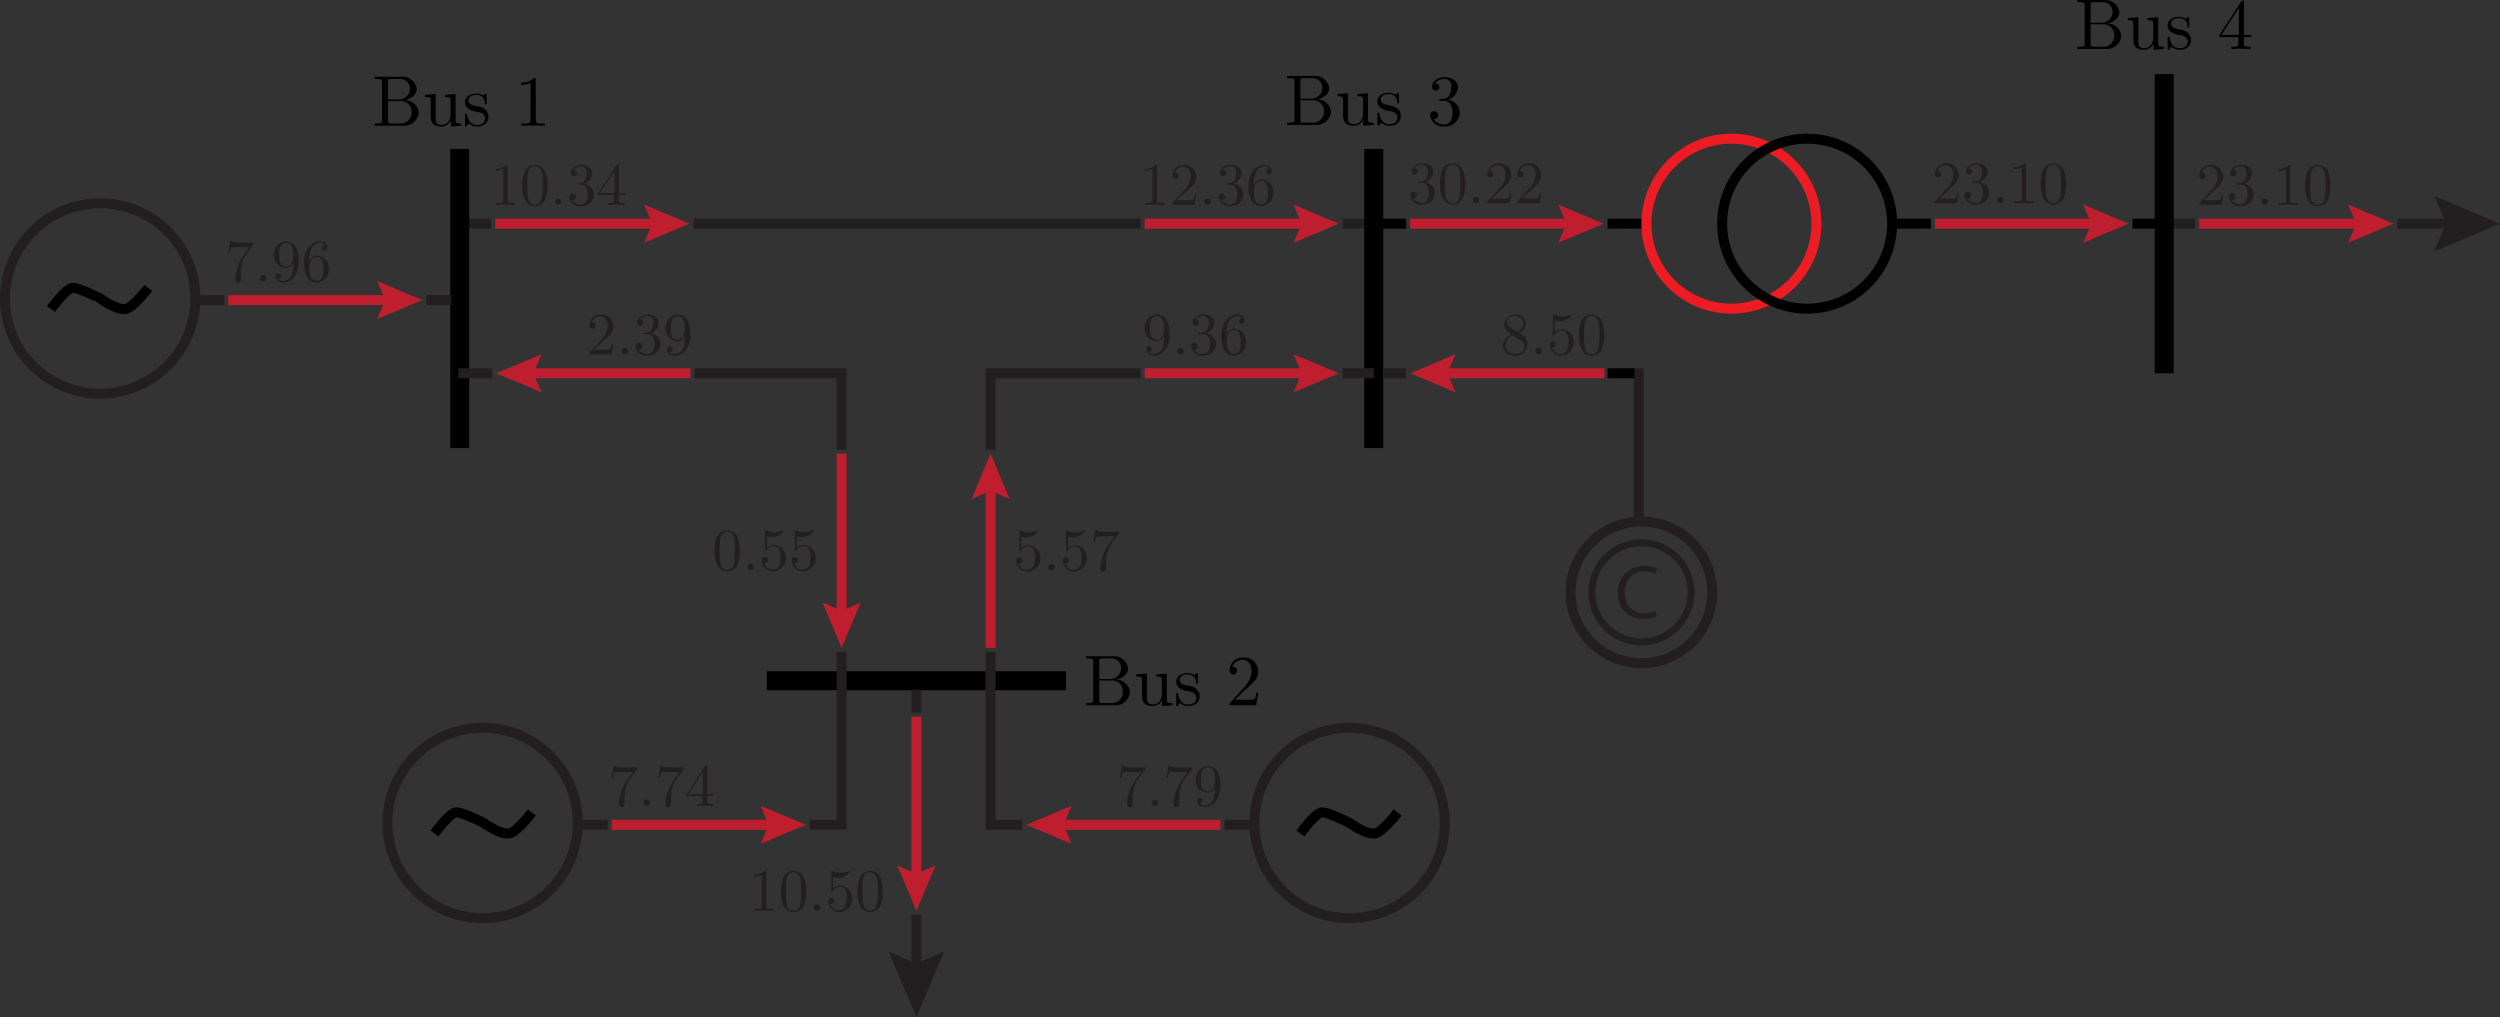 <svg id="Layer_1" data-name="Layer 1" xmlns="http://www.w3.org/2000/svg" viewBox="0 0 250.148 101.799">
  <rect x="0" y="0" width="250.148" height="101.799" fill="#333333" stroke="none"/>
  <defs>
    <style>
      .cls-1, .cls-10, .cls-3, .cls-4, .cls-5, .cls-9 {
        fill: none;
      }

      .cls-1, .cls-3 {
        stroke: #010101;
      }

      .cls-1, .cls-10, .cls-2, .cls-3, .cls-4, .cls-5, .cls-7, .cls-9 {
        stroke-miterlimit: 10;
      }

      .cls-2 {
        fill: #fff;
      }

      .cls-2, .cls-4, .cls-5 {
        stroke: #231f20;
      }

      .cls-3 {
        stroke-width: 1.9px;
      }

      .cls-5 {
        stroke-width: 0.7px;
      }

      .cls-6 {
        fill: #231f20;
      }

      .cls-7, .cls-8 {
        fill: #be1e2d;
      }

      .cls-7 {
        stroke: #be1e2d;
      }

      .cls-9 {
        stroke: #000;
      }

      .cls-10 {
        stroke: #ed1c24;
      }
    </style>
  </defs>
  <line class="cls-1" x1="160.849" y1="22.381" x2="164.559" y2="22.381"/>
  <line class="cls-2" x1="134.362" y1="22.381" x2="137.461" y2="22.381"/>
  <line class="cls-2" x1="69.386" y1="22.381" x2="114.139" y2="22.381"/>
  <path class="cls-2" d="M79.942,23.55" transform="translate(-1.814 -1.169)"/>
  <path class="cls-2" d="M68.385,23.55" transform="translate(-1.814 -1.169)"/>
  <line class="cls-2" x1="46.517" y1="22.381" x2="49.163" y2="22.381"/>
  <line class="cls-3" x1="46" y1="14.898" x2="46" y2="44.832"/>
  <line class="cls-4" x1="49.257" y1="37.349" x2="45.863" y2="37.348"/>
  <polyline class="cls-4" points="84.211 44.999 84.211 37.349 69.482 37.349"/>
  <line class="cls-3" x1="76.727" y1="68.115" x2="106.661" y2="68.115"/>
  <line class="cls-3" x1="137.457" y1="14.898" x2="137.457" y2="44.832"/>
  <line class="cls-1" x1="138.365" y1="22.381" x2="140.699" y2="22.381"/>
  <line class="cls-1" x1="213.371" y1="22.381" x2="217.565" y2="22.381"/>
  <g>
    <path d="M43.714,12.435a1.467,1.467,0,0,1-1.6,1.313H39.3v-.223h.171c.553,0,.567-.078.567-.337V9.407c0-.258-.014-.337-.567-.337H39.3V8.848h2.625a1.44,1.44,0,0,1,1.593,1.212c0,.531-.495.99-1.191,1.127A1.408,1.408,0,0,1,43.714,12.435Zm-2.037-1.313a1.082,1.082,0,0,0,1.148-1.062.953.953,0,0,0-.947-.99h-.89c-.337,0-.351.05-.351.287v1.765ZM43,12.428a1.075,1.075,0,0,0-1.011-1.148H40.637v1.959c0,.237.014.286.351.286h.9A1.084,1.084,0,0,0,43,12.428Z" transform="translate(-1.814 -1.169)"/>
    <path d="M46,13.826c-1.09,0-1.09-.652-1.09-1.212V11.538c0-.638,0-.66-.56-.66v-.222l1.055-.079v2.382c0,.372.028.71.631.71.524,0,.868-.488.868-1.112V11.28c0-.352-.057-.4-.559-.4v-.222l1.054-.079v2.547c0,.352.057.4.559.4v.223l-1.032.078v-.645A.979.979,0,0,1,46,13.826Z" transform="translate(-1.814 -1.169)"/>
    <path d="M48.649,12.026a.765.765,0,0,1-.309-.61c0-.4.273-.882,1.148-.882a1.106,1.106,0,0,1,.675.2,1.106,1.106,0,0,0,.122-.115c.093-.086.107-.086.143-.086.079,0,.079.05.079.172v.725c0,.136,0,.172-.093.172a.076.076,0,0,1-.086-.065.793.793,0,0,0-.84-.868c-.617,0-.8.294-.8.546,0,.415.48.509.882.588a1.459,1.459,0,0,1,.818.344.925.925,0,0,1,.3.681c0,.517-.33,1-1.155,1a1.073,1.073,0,0,1-.789-.308,1.67,1.67,0,0,0-.143.165c-.137.136-.144.143-.18.143-.079,0-.079-.05-.079-.171v-.947c0-.13,0-.18.094-.18.071,0,.078.029.1.122.136.61.4,1.019,1,1.019.56,0,.811-.287.811-.653,0-.516-.589-.631-.746-.66A1.867,1.867,0,0,1,48.649,12.026Z" transform="translate(-1.814 -1.169)"/>
    <path d="M55.427,13.181c0,.266.022.344.668.344h.229v.223c-.251-.021-.875-.021-1.162-.021s-.911,0-1.162.021v-.223h.23c.645,0,.667-.085.667-.344V9.465a2.158,2.158,0,0,1-.94.186V9.429a1.771,1.771,0,0,0,1.3-.459c.165,0,.165.014.165.186Z" transform="translate(-1.814 -1.169)"/>
  </g>
  <line class="cls-4" x1="134.362" y1="37.348" x2="137.461" y2="37.348"/>
  <polyline class="cls-4" points="99.113 44.999 99.113 37.349 114.139 37.348"/>
  <line class="cls-4" x1="163.972" y1="36.848" x2="163.972" y2="51.85"/>
  <path class="cls-4" d="M173.144,60.44a7.088,7.088,0,1,0-7.087,7.087A7.088,7.088,0,0,0,173.144,60.44Z" transform="translate(-1.814 -1.169)"/>
  <path class="cls-5" d="M171.017,60.44a4.96,4.96,0,1,0-4.96,4.96A4.959,4.959,0,0,0,171.017,60.44Z" transform="translate(-1.814 -1.169)"/>
  <path class="cls-6" d="M167.6,62.835a3.3,3.3,0,0,1-1.353.243,2.393,2.393,0,0,1-2.529-2.59,2.548,2.548,0,0,1,2.674-2.689,2.742,2.742,0,0,1,1.215.228l-.16.539a2.41,2.41,0,0,0-1.033-.213,1.9,1.9,0,0,0-2,2.112,1.86,1.86,0,0,0,1.967,2.058,2.649,2.649,0,0,0,1.079-.212Z" transform="translate(-1.814 -1.169)"/>
  <g>
    <path d="M114.882,70.421a1.466,1.466,0,0,1-1.6,1.312h-2.812V71.51h.171c.553,0,.567-.078.567-.336V67.393c0-.258-.014-.338-.567-.338h-.171v-.222H113.1a1.441,1.441,0,0,1,1.593,1.212c0,.531-.495.99-1.191,1.127A1.408,1.408,0,0,1,114.882,70.421Zm-2.037-1.314a1.082,1.082,0,0,0,1.148-1.062.954.954,0,0,0-.947-.99h-.89c-.337,0-.351.051-.351.287v1.765Zm1.32,1.306a1.075,1.075,0,0,0-1.011-1.148h-1.349v1.959c0,.237.014.286.351.286h.9A1.083,1.083,0,0,0,114.165,70.413Z" transform="translate(-1.814 -1.169)"/>
    <path d="M117.17,71.812c-1.09,0-1.09-.652-1.09-1.212V69.524c0-.639,0-.66-.56-.66v-.223l1.055-.079v2.382c0,.373.028.711.631.711.524,0,.868-.488.868-1.113V69.265c0-.351-.057-.4-.56-.4v-.223l1.055-.079v2.547c0,.352.058.4.56.4v.223l-1.033.079v-.645A.98.98,0,0,1,117.17,71.812Z" transform="translate(-1.814 -1.169)"/>
    <path d="M119.817,70.011a.762.762,0,0,1-.309-.609c0-.4.273-.883,1.148-.883a1.106,1.106,0,0,1,.675.2.945.945,0,0,0,.122-.115c.093-.086.107-.086.143-.086.079,0,.079.05.079.173v.724c0,.136,0,.172-.093.172-.015,0-.079,0-.086-.064a.792.792,0,0,0-.84-.868c-.617,0-.8.294-.8.545,0,.416.48.509.882.588a1.466,1.466,0,0,1,.818.344.93.93,0,0,1,.3.682c0,.516-.33,1-1.155,1a1.072,1.072,0,0,1-.789-.308,1.521,1.521,0,0,0-.143.165c-.137.136-.144.143-.18.143-.079,0-.079-.05-.079-.172v-.947c0-.129,0-.179.094-.179.071,0,.079.028.1.122.136.609.395,1.019,1,1.019.56,0,.811-.288.811-.654,0-.516-.588-.631-.746-.66A1.867,1.867,0,0,1,119.817,70.011Z" transform="translate(-1.814 -1.169)"/>
    <path d="M126.689,71.181a2.309,2.309,0,0,0,.681-.058,2.357,2.357,0,0,0,.158-.638h.179l-.2,1.248h-2.662c0-.172,0-.187.079-.265l1.377-1.535a2.569,2.569,0,0,0,.753-1.586c0-.588-.308-1.169-.961-1.169a1.034,1.034,0,0,0-.968.731.277.277,0,0,1,.093-.007.363.363,0,0,1,.38.373.377.377,0,1,1-.753-.021,1.326,1.326,0,0,1,1.342-1.3,1.409,1.409,0,0,1,1.52,1.392c0,.717-.43,1.105-1.549,2.095l-.76.739Z" transform="translate(-1.814 -1.169)"/>
  </g>
  <g>
    <path d="M135.007,12.356a1.467,1.467,0,0,1-1.6,1.313H130.6v-.223h.172c.553,0,.567-.079.567-.337V9.328c0-.257-.014-.337-.567-.337H130.6V8.769h2.626a1.44,1.44,0,0,1,1.592,1.212c0,.531-.495.99-1.191,1.126A1.409,1.409,0,0,1,135.007,12.356Zm-2.037-1.313a1.082,1.082,0,0,0,1.147-1.062.953.953,0,0,0-.947-.99h-.889c-.337,0-.352.05-.352.287v1.765Zm1.32,1.305a1.075,1.075,0,0,0-1.012-1.147h-1.349v1.958c0,.237.015.287.352.287h.9A1.084,1.084,0,0,0,134.29,12.348Z" transform="translate(-1.814 -1.169)"/>
    <path d="M137.295,13.748c-1.091,0-1.091-.653-1.091-1.212V11.459c0-.638,0-.66-.559-.66v-.222L136.7,10.5v2.381c0,.374.029.711.631.711.524,0,.869-.488.869-1.112V11.2c0-.352-.058-.4-.56-.4v-.222l1.055-.079v2.547c0,.351.057.4.559.4v.223l-1.033.079V13.1A.979.979,0,0,1,137.295,13.748Z" transform="translate(-1.814 -1.169)"/>
    <path d="M139.941,11.946a.764.764,0,0,1-.308-.609c0-.4.273-.883,1.148-.883a1.105,1.105,0,0,1,.674.2.877.877,0,0,0,.122-.114c.093-.087.108-.087.144-.087.078,0,.078.051.078.173v.724c0,.137,0,.173-.093.173a.077.077,0,0,1-.086-.065.791.791,0,0,0-.839-.868c-.617,0-.8.294-.8.545,0,.417.481.509.883.588a1.461,1.461,0,0,1,.817.345.92.92,0,0,1,.3.682c0,.516-.33,1-1.155,1a1.069,1.069,0,0,1-.789-.309,1.9,1.9,0,0,0-.144.165c-.136.137-.143.144-.179.144-.079,0-.079-.051-.079-.173v-.947c0-.129,0-.179.093-.179.072,0,.079.029.1.122.137.61.4,1.019,1,1.019.56,0,.811-.287.811-.653,0-.517-.589-.631-.747-.66A1.874,1.874,0,0,1,139.941,11.946Z" transform="translate(-1.814 -1.169)"/>
    <path d="M147.89,12.442a1.463,1.463,0,0,1-1.529,1.384,1.308,1.308,0,0,1-1.449-1.126.4.4,0,1,1,.8-.014.393.393,0,0,1-.474.394,1.3,1.3,0,0,0,1.1.545c.316,0,.811-.208.811-1.183,0-.7-.266-1.191-.854-1.191h-.316c-.122,0-.172,0-.172-.079s.05-.079.108-.086.222-.014.279-.021a.7.7,0,0,0,.639-.374,1.784,1.784,0,0,0,.2-.818c0-.645-.4-.8-.689-.8a1.16,1.16,0,0,0-.954.444c.107,0,.445,0,.445.358a.366.366,0,1,1-.732-.007c0-.545.545-.975,1.27-.975.688,0,1.32.4,1.32.99a1.381,1.381,0,0,1-1,1.262A1.385,1.385,0,0,1,147.89,12.442Z" transform="translate(-1.814 -1.169)"/>
  </g>
  <g>
    <path class="cls-6" d="M52.606,21.189c0,.222.018.288.557.288h.193v.186c-.21-.018-.732-.018-.972-.018s-.762,0-.972.018v-.186h.193c.54,0,.557-.072.557-.288V18.083a1.793,1.793,0,0,1-.785.156v-.186a1.482,1.482,0,0,0,1.091-.384c.138,0,.138.012.138.156Z" transform="translate(-1.814 -1.169)"/>
    <path class="cls-6" d="M56.379,21.1a1.12,1.12,0,0,1-2.032.09,3.037,3.037,0,0,1-.271-1.445,3.2,3.2,0,0,1,.223-1.361,1.1,1.1,0,0,1,1.043-.714,1.11,1.11,0,0,1,1.019.672,3.21,3.21,0,0,1,.241,1.4A3.192,3.192,0,0,1,56.379,21.1Zm-.342-.186a7.3,7.3,0,0,0,.067-1.241,7.365,7.365,0,0,0-.06-1.169c-.114-.594-.51-.7-.708-.7-.149,0-.6.054-.714.768a8.025,8.025,0,0,0-.048,1.1,8.045,8.045,0,0,0,.067,1.265c.107.576.462.726.7.726C55.606,21.663,55.947,21.483,56.037,20.913Z" transform="translate(-1.814 -1.169)"/>
    <path class="cls-6" d="M57.677,21.663a.318.318,0,1,1,.317-.318A.32.32,0,0,1,57.677,21.663Z" transform="translate(-1.814 -1.169)"/>
    <path class="cls-6" d="M61.245,20.638A1.223,1.223,0,0,1,59.968,21.8a1.094,1.094,0,0,1-1.211-.942.336.336,0,1,1,.672-.012.329.329,0,0,1-.4.33,1.092,1.092,0,0,0,.918.456c.264,0,.678-.174.678-.989,0-.588-.222-1-.714-1H59.65c-.1,0-.144,0-.144-.066s.042-.066.091-.072.185-.012.233-.018a.58.58,0,0,0,.534-.312,1.5,1.5,0,0,0,.168-.683c0-.54-.33-.672-.576-.672a.974.974,0,0,0-.8.372c.09,0,.372,0,.372.3a.306.306,0,1,1-.611-.006c0-.456.455-.816,1.062-.816.575,0,1.1.336,1.1.828a1.154,1.154,0,0,1-.839,1.055A1.157,1.157,0,0,1,61.245,20.638Z" transform="translate(-1.814 -1.169)"/>
    <path class="cls-6" d="M61.673,20.674v-.186l1.841-2.813c.048-.072.066-.072.12-.072.1,0,.1.036.1.156v2.729h.6v.186h-.6V21.2c0,.216.011.282.456.282h.126v.186c-.246-.018-.564-.018-.816-.018s-.564,0-.809.018v-.186h.126c.443,0,.455-.066.455-.282v-.521ZM63.3,18.251l-1.463,2.237H63.3Z" transform="translate(-1.814 -1.169)"/>
  </g>
  <g>
    <line class="cls-7" x1="49.563" y1="22.382" x2="65.793" y2="22.382"/>
    <polygon class="cls-8" points="64.457 24.292 65.27 22.382 64.457 20.471 68.986 22.381 64.457 24.292"/>
  </g>
  <g>
    <line class="cls-7" x1="114.538" y1="22.382" x2="130.768" y2="22.382"/>
    <polygon class="cls-8" points="129.432 24.292 130.245 22.382 129.432 20.471 133.961 22.382 129.432 24.292"/>
  </g>
  <g>
    <path class="cls-6" d="M117.581,21.189c0,.221.018.287.557.287h.193v.186c-.21-.018-.732-.018-.972-.018s-.762,0-.972.018v-.186h.193c.54,0,.557-.071.557-.287V18.082a1.793,1.793,0,0,1-.785.156v-.185a1.48,1.48,0,0,0,1.091-.384c.138,0,.138.011.138.156Z" transform="translate(-1.814 -1.169)"/>
    <path class="cls-6" d="M120.659,21.2a1.955,1.955,0,0,0,.57-.048,1.975,1.975,0,0,0,.132-.534h.15l-.168,1.043h-2.225c0-.144,0-.155.066-.221l1.152-1.284a2.151,2.151,0,0,0,.629-1.325c0-.492-.258-.978-.8-.978a.864.864,0,0,0-.81.612.225.225,0,0,1,.077-.006.3.3,0,0,1,.319.312.315.315,0,1,1-.63-.018,1.108,1.108,0,0,1,1.121-1.085,1.178,1.178,0,0,1,1.272,1.163c0,.6-.36.924-1.3,1.751l-.636.618Z" transform="translate(-1.814 -1.169)"/>
    <path class="cls-6" d="M122.652,21.662a.318.318,0,1,1,.318-.317A.319.319,0,0,1,122.652,21.662Z" transform="translate(-1.814 -1.169)"/>
    <path class="cls-6" d="M126.221,20.637a1.223,1.223,0,0,1-1.278,1.157,1.093,1.093,0,0,1-1.211-.941.336.336,0,1,1,.672-.012.329.329,0,0,1-.4.33,1.091,1.091,0,0,0,.918.455c.263,0,.677-.174.677-.989,0-.588-.221-1-.714-1h-.263c-.1,0-.145,0-.145-.065s.042-.066.091-.072.186-.012.233-.018a.583.583,0,0,0,.535-.312,1.512,1.512,0,0,0,.168-.684c0-.539-.33-.671-.577-.671a.971.971,0,0,0-.8.371c.089,0,.372,0,.372.3a.306.306,0,1,1-.612-.006c0-.455.455-.815,1.062-.815.575,0,1.1.335,1.1.827a1.156,1.156,0,0,1-.838,1.056A1.156,1.156,0,0,1,126.221,20.637Z" transform="translate(-1.814 -1.169)"/>
    <path class="cls-6" d="M128.021,19.1a1.258,1.258,0,0,1,1.2,1.337,1.283,1.283,0,0,1-1.236,1.355c-.557,0-1.253-.426-1.253-2.027,0-1.325.81-2.1,1.577-2.1.5,0,.762.287.762.647a.276.276,0,1,1-.552.012c0-.27.24-.27.33-.27a.617.617,0,0,0-.528-.239c-.306,0-1.049.216-1.049,1.733V19.7A.828.828,0,0,1,128.021,19.1Zm.558,2.135a2,2,0,0,0,.1-.8,1.977,1.977,0,0,0-.108-.821.579.579,0,0,0-.558-.372c-.54,0-.731.6-.731,1.067a2.955,2.955,0,0,0,.107.87.693.693,0,0,0,.594.449A.625.625,0,0,0,128.579,21.237Z" transform="translate(-1.814 -1.169)"/>
  </g>
  <g>
    <path class="cls-6" d="M62.335,36.168a1.955,1.955,0,0,0,.57-.048,1.975,1.975,0,0,0,.132-.534h.149l-.168,1.044H60.794c0-.144,0-.156.066-.222l1.152-1.284a2.148,2.148,0,0,0,.629-1.325c0-.492-.258-.977-.8-.977a.865.865,0,0,0-.81.611.268.268,0,0,1,.077-.005.3.3,0,0,1,.319.311.315.315,0,1,1-.63-.017,1.108,1.108,0,0,1,1.121-1.086A1.178,1.178,0,0,1,63.186,33.8c0,.6-.359.924-1.294,1.751l-.636.618Z" transform="translate(-1.814 -1.169)"/>
    <path class="cls-6" d="M64.328,36.63a.318.318,0,1,1,.317-.318A.319.319,0,0,1,64.328,36.63Z" transform="translate(-1.814 -1.169)"/>
    <path class="cls-6" d="M67.9,35.6a1.223,1.223,0,0,1-1.277,1.158,1.094,1.094,0,0,1-1.211-.942.336.336,0,1,1,.672-.012.329.329,0,0,1-.4.33,1.09,1.09,0,0,0,.917.456c.264,0,.678-.174.678-.99,0-.588-.221-.995-.714-.995H66.3c-.1,0-.145,0-.145-.066s.042-.066.091-.072.186-.012.233-.018a.583.583,0,0,0,.535-.312,1.509,1.509,0,0,0,.168-.684c0-.539-.331-.671-.577-.671a.975.975,0,0,0-.8.372c.09,0,.373,0,.373.3a.306.306,0,1,1-.612-.006c0-.455.455-.815,1.062-.815.575,0,1.1.336,1.1.828a1.154,1.154,0,0,1-.839,1.055A1.157,1.157,0,0,1,67.9,35.6Z" transform="translate(-1.814 -1.169)"/>
    <path class="cls-6" d="M69.607,35.323a1.261,1.261,0,0,1-1.2-1.338,1.284,1.284,0,0,1,.384-.971,1.161,1.161,0,0,1,.882-.378c.533,0,1.222.408,1.222,2.021,0,1.289-.731,2.105-1.5,2.105-.51,0-.834-.246-.834-.648a.276.276,0,1,1,.551-.012c0,.1-.048.276-.311.276a.78.78,0,0,0,.588.216c.347,0,.971-.276.971-1.679v-.192A.819.819,0,0,1,69.607,35.323Zm.738-1.218a2.973,2.973,0,0,0-.1-.845.621.621,0,0,0-1.175-.1,1.691,1.691,0,0,0-.126.828,1.948,1.948,0,0,0,.108.815.576.576,0,0,0,.557.378C70.142,35.184,70.345,34.6,70.345,34.1Z" transform="translate(-1.814 -1.169)"/>
  </g>
  <g>
    <line class="cls-7" x1="69.082" y1="37.349" x2="52.85" y2="37.349"/>
    <polygon class="cls-8" points="54.186 39.258 53.373 37.349 54.186 35.438 49.657 37.349 54.186 39.258"/>
  </g>
  <g>
    <line class="cls-7" x1="84.211" y1="45.399" x2="84.21" y2="61.628"/>
    <polygon class="cls-8" points="82.301 60.292 84.21 61.106 86.122 60.292 84.21 64.822 82.301 60.292"/>
  </g>
  <g>
    <path class="cls-6" d="M75.622,57.646a1.121,1.121,0,0,1-2.032.09,3.039,3.039,0,0,1-.271-1.445,3.209,3.209,0,0,1,.223-1.362,1.1,1.1,0,0,1,1.043-.713,1.111,1.111,0,0,1,1.019.671,4.219,4.219,0,0,1,.018,2.759Zm-.342-.186a11.483,11.483,0,0,0,.007-2.411c-.114-.593-.51-.7-.708-.7-.149,0-.6.053-.714.767a12.311,12.311,0,0,0,.019,2.369c.107.576.462.726.695.726C74.849,58.21,75.19,58.03,75.28,57.46Z" transform="translate(-1.814 -1.169)"/>
    <path class="cls-6" d="M76.92,58.21a.318.318,0,1,1,.317-.318A.319.319,0,0,1,76.92,58.21Z" transform="translate(-1.814 -1.169)"/>
    <path class="cls-6" d="M79.133,58.341a1.1,1.1,0,0,1-1.085-1.1.3.3,0,1,1,.294.27.267.267,0,0,1-.1-.012.934.934,0,0,0,.881.671.75.75,0,0,0,.642-.389,1.742,1.742,0,0,0,.144-.821,1.84,1.84,0,0,0-.108-.756.587.587,0,0,0-.51-.384.9.9,0,0,0-.773.42c-.025.035-.037.054-.078.054-.084,0-.084-.048-.084-.156V54.366c0-.1,0-.144.06-.144a.173.173,0,0,1,.071.018,1.951,1.951,0,0,0,.8.168,1.985,1.985,0,0,0,.816-.174.088.088,0,0,1,.047-.018.059.059,0,0,1,.061.066,1.31,1.31,0,0,1-1.157.623,1.888,1.888,0,0,1-.51-.078V56a1.055,1.055,0,0,1,.761-.306A1.23,1.23,0,0,1,80.44,57,1.324,1.324,0,0,1,79.133,58.341Z" transform="translate(-1.814 -1.169)"/>
    <path class="cls-6" d="M82.133,58.341a1.1,1.1,0,0,1-1.085-1.1.3.3,0,1,1,.294.27.267.267,0,0,1-.1-.012.934.934,0,0,0,.881.671.75.75,0,0,0,.642-.389,1.742,1.742,0,0,0,.144-.821,1.84,1.84,0,0,0-.108-.756.587.587,0,0,0-.51-.384.9.9,0,0,0-.773.42c-.025.035-.037.054-.078.054-.084,0-.084-.048-.084-.156V54.366c0-.1,0-.144.06-.144a.173.173,0,0,1,.071.018,1.951,1.951,0,0,0,.8.168,1.985,1.985,0,0,0,.816-.174.088.088,0,0,1,.047-.018.059.059,0,0,1,.061.066,1.31,1.31,0,0,1-1.157.623,1.888,1.888,0,0,1-.51-.078V56a1.055,1.055,0,0,1,.761-.306A1.23,1.23,0,0,1,83.44,57,1.324,1.324,0,0,1,82.133,58.341Z" transform="translate(-1.814 -1.169)"/>
  </g>
  <g>
    <line class="cls-7" x1="99.113" y1="64.822" x2="99.112" y2="48.592"/>
    <polygon class="cls-8" points="97.203 49.928 99.112 49.115 101.023 49.928 99.112 45.399 97.203 49.928"/>
  </g>
  <g>
    <path class="cls-6" d="M104.6,58.371a1.1,1.1,0,0,1-1.085-1.1.3.3,0,1,1,.294.27.271.271,0,0,1-.1-.012.934.934,0,0,0,.881.671.749.749,0,0,0,.642-.389,1.742,1.742,0,0,0,.144-.821,1.84,1.84,0,0,0-.108-.756.587.587,0,0,0-.51-.384.9.9,0,0,0-.773.42c-.025.035-.036.054-.078.054-.084,0-.084-.048-.084-.156V54.4c0-.1,0-.144.06-.144a.179.179,0,0,1,.072.018,1.944,1.944,0,0,0,.8.168,1.985,1.985,0,0,0,.816-.174.088.088,0,0,1,.048-.018.058.058,0,0,1,.06.066,1.307,1.307,0,0,1-1.157.623,1.894,1.894,0,0,1-.51-.078v1.17a1.055,1.055,0,0,1,.761-.306,1.231,1.231,0,0,1,1.14,1.313A1.325,1.325,0,0,1,104.6,58.371Z" transform="translate(-1.814 -1.169)"/>
    <path class="cls-6" d="M107.045,58.24a.318.318,0,1,1,.318-.318A.319.319,0,0,1,107.045,58.24Z" transform="translate(-1.814 -1.169)"/>
    <path class="cls-6" d="M109.258,58.371a1.1,1.1,0,0,1-1.085-1.1.3.3,0,1,1,.294.27.26.26,0,0,1-.1-.012.931.931,0,0,0,.88.671.749.749,0,0,0,.642-.389,1.731,1.731,0,0,0,.145-.821,1.84,1.84,0,0,0-.109-.756.587.587,0,0,0-.51-.384.9.9,0,0,0-.773.42c-.024.035-.036.054-.078.054-.084,0-.084-.048-.084-.156V54.4c0-.1,0-.144.06-.144a.179.179,0,0,1,.072.018,1.945,1.945,0,0,0,.8.168,1.983,1.983,0,0,0,.815-.174.088.088,0,0,1,.048-.018.058.058,0,0,1,.06.066,1.307,1.307,0,0,1-1.157.623,1.9,1.9,0,0,1-.51-.078v1.17a1.055,1.055,0,0,1,.761-.306,1.23,1.23,0,0,1,1.14,1.313A1.325,1.325,0,0,1,109.258,58.371Z" transform="translate(-1.814 -1.169)"/>
    <path class="cls-6" d="M112.918,55.727a2.671,2.671,0,0,0-.372,1.025,6.722,6.722,0,0,0-.065.984v.306c0,.06,0,.329-.277.329s-.275-.269-.275-.329a4.187,4.187,0,0,1,.737-2.255c.132-.2.606-.852.672-.947H112.1a3.121,3.121,0,0,0-.588.035,1.683,1.683,0,0,0-.15.546h-.15l.2-1.235h.149c.024.114.036.192.768.192h1.457c0,.126,0,.138-.054.21Z" transform="translate(-1.814 -1.169)"/>
  </g>
  <g>
    <line class="cls-7" x1="114.538" y1="37.349" x2="130.768" y2="37.349"/>
    <polygon class="cls-8" points="129.432 39.258 130.246 37.349 129.432 35.438 133.961 37.349 129.432 39.258"/>
  </g>
  <g>
    <path class="cls-6" d="M117.552,35.322a1.261,1.261,0,0,1-1.2-1.337,1.286,1.286,0,0,1,.384-.972,1.16,1.16,0,0,1,.882-.377c.533,0,1.223.407,1.223,2.02,0,1.29-.732,2.105-1.5,2.105-.51,0-.834-.246-.834-.647a.276.276,0,1,1,.552-.013c0,.1-.048.276-.312.276a.78.78,0,0,0,.588.216c.348,0,.972-.276.972-1.679v-.192A.821.821,0,0,1,117.552,35.322Zm.737-1.217a2.985,2.985,0,0,0-.1-.846.621.621,0,0,0-1.175-.1,1.689,1.689,0,0,0-.126.828,1.95,1.95,0,0,0,.108.815.576.576,0,0,0,.557.378C118.086,35.184,118.289,34.6,118.289,34.1Z" transform="translate(-1.814 -1.169)"/>
    <path class="cls-6" d="M119.934,36.629a.318.318,0,1,1,.318-.318A.32.32,0,0,1,119.934,36.629Z" transform="translate(-1.814 -1.169)"/>
    <path class="cls-6" d="M123.5,35.6a1.223,1.223,0,0,1-1.278,1.157,1.093,1.093,0,0,1-1.211-.941.336.336,0,1,1,.672-.013.33.33,0,0,1-.4.331,1.091,1.091,0,0,0,.918.455c.263,0,.678-.174.678-.989,0-.588-.222-1-.714-1h-.264c-.1,0-.145,0-.145-.066s.042-.066.091-.071.186-.013.234-.019a.578.578,0,0,0,.534-.312,1.506,1.506,0,0,0,.168-.683c0-.54-.33-.672-.576-.672a.972.972,0,0,0-.8.372c.09,0,.372,0,.372.3a.306.306,0,1,1-.611-.006c0-.456.455-.815,1.061-.815.575,0,1.1.335,1.1.827a1.154,1.154,0,0,1-.839,1.055A1.157,1.157,0,0,1,123.5,35.6Z" transform="translate(-1.814 -1.169)"/>
    <path class="cls-6" d="M125.3,34.069a1.257,1.257,0,0,1,1.2,1.337,1.283,1.283,0,0,1-1.236,1.355c-.557,0-1.253-.426-1.253-2.027,0-1.325.81-2.1,1.578-2.1.5,0,.761.287.761.647a.276.276,0,1,1-.551.012c0-.27.239-.27.33-.27a.621.621,0,0,0-.529-.24c-.3,0-1.049.216-1.049,1.733v.144A.828.828,0,0,1,125.3,34.069Zm.557,2.134a3.168,3.168,0,0,0-.006-1.625.578.578,0,0,0-.557-.372c-.54,0-.732.6-.732,1.068a2.92,2.92,0,0,0,.108.869.688.688,0,0,0,.593.45A.627.627,0,0,0,125.861,36.2Z" transform="translate(-1.814 -1.169)"/>
  </g>
  <g>
    <path class="cls-6" d="M145.411,20.479a1.223,1.223,0,0,1-1.278,1.157,1.093,1.093,0,0,1-1.211-.941.336.336,0,1,1,.672-.013.33.33,0,0,1-.4.331,1.091,1.091,0,0,0,.918.455c.263,0,.677-.174.677-.989,0-.588-.221-1-.714-1h-.263c-.1,0-.145,0-.145-.066s.042-.066.091-.071.186-.013.233-.019a.579.579,0,0,0,.535-.312,1.506,1.506,0,0,0,.168-.683c0-.54-.33-.672-.577-.672a.972.972,0,0,0-.8.372c.089,0,.372,0,.372.3a.306.306,0,1,1-.612-.006c0-.456.455-.815,1.062-.815.575,0,1.1.335,1.1.827a1.153,1.153,0,0,1-.838,1.055A1.157,1.157,0,0,1,145.411,20.479Z" transform="translate(-1.814 -1.169)"/>
    <path class="cls-6" d="M148.206,20.941a1.121,1.121,0,0,1-2.032.09,3.039,3.039,0,0,1-.27-1.446,3.206,3.206,0,0,1,.222-1.361,1.1,1.1,0,0,1,1.043-.713,1.111,1.111,0,0,1,1.02.671,3.212,3.212,0,0,1,.24,1.4A3.181,3.181,0,0,1,148.206,20.941Zm-.341-.186a7.425,7.425,0,0,0,.066-1.241,7.378,7.378,0,0,0-.06-1.17c-.114-.594-.509-.7-.708-.7-.149,0-.6.054-.713.768a8.048,8.048,0,0,0-.048,1.1,8.172,8.172,0,0,0,.066,1.265c.108.575.462.725.7.725C147.433,21.5,147.775,21.325,147.865,20.755Z" transform="translate(-1.814 -1.169)"/>
    <path class="cls-6" d="M149.5,21.5a.318.318,0,1,1,.318-.318A.319.319,0,0,1,149.5,21.5Z" transform="translate(-1.814 -1.169)"/>
    <path class="cls-6" d="M152.173,21.042a1.962,1.962,0,0,0,.571-.048,2,2,0,0,0,.131-.533h.15l-.168,1.043h-2.225c0-.144,0-.156.067-.221L151.85,20a2.151,2.151,0,0,0,.629-1.325c0-.492-.258-.978-.8-.978a.863.863,0,0,0-.809.612.218.218,0,0,1,.077-.006.3.3,0,0,1,.318.312.315.315,0,1,1-.63-.018,1.108,1.108,0,0,1,1.121-1.085,1.178,1.178,0,0,1,1.272,1.163c0,.6-.36.923-1.3,1.751l-.636.617Z" transform="translate(-1.814 -1.169)"/>
    <path class="cls-6" d="M155.173,21.042a1.962,1.962,0,0,0,.571-.048,2,2,0,0,0,.131-.533h.15l-.168,1.043h-2.225c0-.144,0-.156.067-.221L154.85,20a2.151,2.151,0,0,0,.629-1.325c0-.492-.258-.978-.8-.978a.863.863,0,0,0-.809.612.218.218,0,0,1,.077-.006.3.3,0,0,1,.318.312.315.315,0,1,1-.63-.018,1.108,1.108,0,0,1,1.121-1.085,1.178,1.178,0,0,1,1.272,1.163c0,.6-.36.923-1.3,1.751l-.636.617Z" transform="translate(-1.814 -1.169)"/>
  </g>
  <g>
    <line class="cls-7" x1="141.108" y1="22.382" x2="157.255" y2="22.382"/>
    <polygon class="cls-8" points="155.919 24.292 156.732 22.382 155.919 20.471 160.448 22.381 155.919 24.292"/>
  </g>
  <g>
    <path class="cls-6" d="M196.96,21.042a1.955,1.955,0,0,0,.57-.048,1.956,1.956,0,0,0,.132-.533h.15l-.168,1.043h-2.225c0-.144,0-.156.066-.221L196.637,20a2.151,2.151,0,0,0,.629-1.325c0-.492-.258-.978-.8-.978a.864.864,0,0,0-.81.612.225.225,0,0,1,.077-.006.3.3,0,0,1,.319.312.315.315,0,1,1-.63-.018,1.107,1.107,0,0,1,1.121-1.085,1.178,1.178,0,0,1,1.272,1.163c0,.6-.36.923-1.3,1.751l-.636.617Z" transform="translate(-1.814 -1.169)"/>
    <path class="cls-6" d="M200.859,20.479a1.223,1.223,0,0,1-1.277,1.157,1.093,1.093,0,0,1-1.211-.941.336.336,0,1,1,.672-.013.331.331,0,0,1-.4.331,1.092,1.092,0,0,0,.918.455c.264,0,.678-.174.678-.989,0-.588-.221-1-.714-1h-.263c-.1,0-.145,0-.145-.066s.042-.066.091-.071.185-.013.233-.019a.579.579,0,0,0,.535-.312,1.5,1.5,0,0,0,.167-.683c0-.54-.33-.672-.576-.672a.974.974,0,0,0-.8.372c.09,0,.373,0,.373.3a.306.306,0,1,1-.612-.006c0-.456.455-.815,1.062-.815.575,0,1.1.335,1.1.827a1.153,1.153,0,0,1-.839,1.055A1.157,1.157,0,0,1,200.859,20.479Z" transform="translate(-1.814 -1.169)"/>
    <path class="cls-6" d="M201.953,21.5a.318.318,0,1,1,.318-.318A.319.319,0,0,1,201.953,21.5Z" transform="translate(-1.814 -1.169)"/>
    <path class="cls-6" d="M204.544,21.031c0,.221.019.287.558.287h.192V21.5c-.21-.018-.731-.018-.972-.018s-.761,0-.971.018v-.186h.192c.54,0,.558-.072.558-.287V17.924a1.8,1.8,0,0,1-.786.156v-.186a1.483,1.483,0,0,0,1.091-.383c.138,0,.138.011.138.155Z" transform="translate(-1.814 -1.169)"/>
    <path class="cls-6" d="M208.317,20.941a1.121,1.121,0,0,1-2.032.09,3.039,3.039,0,0,1-.27-1.446,3.206,3.206,0,0,1,.222-1.361,1.1,1.1,0,0,1,1.043-.713,1.111,1.111,0,0,1,1.02.671,3.212,3.212,0,0,1,.24,1.4A3.181,3.181,0,0,1,208.317,20.941Zm-.341-.186a7.425,7.425,0,0,0,.066-1.241,7.378,7.378,0,0,0-.06-1.17c-.114-.594-.509-.7-.708-.7-.149,0-.6.054-.713.768a8.048,8.048,0,0,0-.048,1.1,8.172,8.172,0,0,0,.066,1.265c.108.575.462.725.695.725C207.544,21.5,207.886,21.325,207.976,20.755Z" transform="translate(-1.814 -1.169)"/>
  </g>
  <g>
    <line class="cls-7" x1="193.605" y1="22.382" x2="209.776" y2="22.382"/>
    <polygon class="cls-8" points="208.44 24.292 209.254 22.382 208.44 20.471 212.97 22.381 208.44 24.292"/>
  </g>
  <line class="cls-1" x1="189.693" y1="22.381" x2="193.205" y2="22.381"/>
  <circle class="cls-4" cx="11.838" cy="31.033" r="9.524" transform="translate(-6.646 1.137) rotate(-9.245)"/>
  <path class="cls-9" d="M16.647,29.982s-1.5,1.987-2.266,2.1c-.931.142-2.546-1.058-2.546-1.058S9.489,29.843,9,29.982c-.713.2-2.085,2.1-2.085,2.1" transform="translate(-1.814 -1.169)"/>
  <line class="cls-2" x1="42.653" y1="30.023" x2="45.146" y2="30.023"/>
  <line class="cls-2" x1="19.784" y1="30.023" x2="22.43" y2="30.023"/>
  <g>
    <path class="cls-6" d="M26.353,26.792a2.637,2.637,0,0,0-.372,1.025,6.722,6.722,0,0,0-.066.984v.306c0,.06,0,.329-.276.329s-.275-.269-.275-.329a4.184,4.184,0,0,1,.737-2.255c.132-.2.605-.852.672-.947H25.532a3.115,3.115,0,0,0-.588.035,1.71,1.71,0,0,0-.151.546h-.149l.2-1.235h.15c.024.114.036.192.767.192h1.457c0,.126,0,.137-.054.21Z" transform="translate(-1.814 -1.169)"/>
    <path class="cls-6" d="M28.142,29.305a.318.318,0,1,1,.317-.318A.32.32,0,0,1,28.142,29.305Z" transform="translate(-1.814 -1.169)"/>
    <path class="cls-6" d="M30.421,28a1.26,1.26,0,0,1-1.2-1.337,1.286,1.286,0,0,1,.384-.972,1.163,1.163,0,0,1,.882-.377c.533,0,1.222.408,1.222,2.02,0,1.29-.731,2.105-1.505,2.105-.509,0-.834-.245-.834-.647a.276.276,0,1,1,.552-.012c0,.1-.048.276-.311.276a.779.779,0,0,0,.588.215c.347,0,.971-.275.971-1.678V27.4A.82.82,0,0,1,30.421,28Zm.738-1.217a2.985,2.985,0,0,0-.1-.846.621.621,0,0,0-1.175-.1,1.689,1.689,0,0,0-.126.828,1.965,1.965,0,0,0,.107.815.578.578,0,0,0,.558.378C30.955,27.859,31.159,27.278,31.159,26.78Z" transform="translate(-1.814 -1.169)"/>
    <path class="cls-6" d="M33.511,26.744a1.257,1.257,0,0,1,1.2,1.337,1.282,1.282,0,0,1-1.235,1.355c-.558,0-1.253-.425-1.253-2.026,0-1.326.81-2.1,1.577-2.1.5,0,.762.287.762.647a.276.276,0,1,1-.552.013c0-.27.239-.27.33-.27a.618.618,0,0,0-.528-.24c-.306,0-1.049.216-1.049,1.733v.144A.828.828,0,0,1,33.511,26.744Zm.558,2.135a2,2,0,0,0,.1-.8,1.979,1.979,0,0,0-.108-.821.579.579,0,0,0-.558-.372c-.54,0-.731.6-.731,1.067a2.955,2.955,0,0,0,.107.87.69.69,0,0,0,.594.449A.625.625,0,0,0,34.069,28.879Z" transform="translate(-1.814 -1.169)"/>
  </g>
  <g>
    <line class="cls-7" x1="22.83" y1="30.024" x2="39.06" y2="30.024"/>
    <polygon class="cls-8" points="37.724 31.933 38.537 30.024 37.724 28.113 42.253 30.023 37.724 31.933"/>
  </g>
  <circle class="cls-4" cx="50.101" cy="83.515" r="9.524" transform="translate(-40.734 121.843) rotate(-82.966)"/>
  <path class="cls-9" d="M55.026,82.463s-1.5,1.987-2.266,2.1c-.931.143-2.546-1.057-2.546-1.057s-2.346-1.185-2.837-1.046c-.712.2-2.084,2.1-2.084,2.1" transform="translate(-1.814 -1.169)"/>
  <polyline class="cls-4" points="81.03 82.528 84.211 82.528 84.211 67.561 84.211 65.222"/>
  <line class="cls-2" x1="58.162" y1="82.528" x2="60.807" y2="82.528"/>
  <g>
    <path class="cls-6" d="M64.73,79.3a2.666,2.666,0,0,0-.372,1.025,6.717,6.717,0,0,0-.065.983v.307c0,.06,0,.329-.276.329s-.276-.269-.276-.329a4.184,4.184,0,0,1,.737-2.255c.132-.2.606-.852.672-.947H63.909a3.121,3.121,0,0,0-.588.035,1.676,1.676,0,0,0-.15.546h-.15l.2-1.235h.149c.024.113.036.192.768.192h1.457c0,.126,0,.137-.054.21Z" transform="translate(-1.814 -1.169)"/>
    <path class="cls-6" d="M66.519,81.809a.318.318,0,1,1,.318-.317A.32.32,0,0,1,66.519,81.809Z" transform="translate(-1.814 -1.169)"/>
    <path class="cls-6" d="M69.393,79.3a2.655,2.655,0,0,0-.373,1.025,6.859,6.859,0,0,0-.065.983v.307c0,.06,0,.329-.276.329s-.276-.269-.276-.329a4.187,4.187,0,0,1,.738-2.255c.131-.2.6-.852.671-.947H68.571a3.121,3.121,0,0,0-.588.035,1.7,1.7,0,0,0-.15.546h-.149l.2-1.235h.149c.025.113.036.192.768.192h1.457c0,.126,0,.137-.054.21Z" transform="translate(-1.814 -1.169)"/>
    <path class="cls-6" d="M70.516,80.82v-.186l1.84-2.812c.048-.072.067-.072.121-.072.095,0,.095.035.095.156v2.728h.6v.186h-.6v.522c0,.215.012.281.456.281h.126v.186c-.246-.018-.563-.018-.815-.018s-.565,0-.81.018v-.186h.126c.444,0,.455-.066.455-.281V80.82Zm1.63-2.423-1.462,2.237h1.462Z" transform="translate(-1.814 -1.169)"/>
  </g>
  <g>
    <line class="cls-7" x1="61.207" y1="82.529" x2="77.437" y2="82.529"/>
    <polygon class="cls-8" points="76.101 84.438 76.915 82.529 76.101 80.618 80.63 82.528 76.101 84.438"/>
  </g>
  <g>
    <path class="cls-6" d="M115.574,79.3a2.631,2.631,0,0,0-.372,1.025,6.718,6.718,0,0,0-.066.983v.307c0,.06,0,.329-.276.329s-.276-.269-.276-.329a4.187,4.187,0,0,1,.738-2.255c.132-.2.605-.852.672-.947h-1.242a3.121,3.121,0,0,0-.588.035,1.7,1.7,0,0,0-.15.546h-.149l.2-1.235h.149c.025.113.036.192.768.192h1.457c0,.126,0,.137-.054.21Z" transform="translate(-1.814 -1.169)"/>
    <path class="cls-6" d="M117.363,81.809a.318.318,0,1,1,.317-.317A.32.32,0,0,1,117.363,81.809Z" transform="translate(-1.814 -1.169)"/>
    <path class="cls-6" d="M120.236,79.3a2.631,2.631,0,0,0-.372,1.025,6.718,6.718,0,0,0-.066.983v.307c0,.06,0,.329-.276.329s-.276-.269-.276-.329a4.187,4.187,0,0,1,.738-2.255c.132-.2.605-.852.672-.947h-1.242a3.11,3.11,0,0,0-.587.035,1.677,1.677,0,0,0-.151.546h-.149l.2-1.235h.149c.025.113.037.192.768.192H121.1c0,.126,0,.137-.054.21Z" transform="translate(-1.814 -1.169)"/>
    <path class="cls-6" d="M122.642,80.5a1.261,1.261,0,0,1-1.2-1.337,1.283,1.283,0,0,1,.384-.972,1.16,1.16,0,0,1,.881-.377c.534,0,1.223.407,1.223,2.02,0,1.29-.731,2.105-1.5,2.105-.51,0-.834-.245-.834-.647a.276.276,0,1,1,.552-.012c0,.1-.048.275-.312.275a.779.779,0,0,0,.588.216c.348,0,.972-.276.972-1.678V79.9A.821.821,0,0,1,122.642,80.5Zm.737-1.217a2.987,2.987,0,0,0-.095-.846.621.621,0,0,0-1.175-.1,1.689,1.689,0,0,0-.126.828,1.967,1.967,0,0,0,.107.815.578.578,0,0,0,.558.378C123.176,80.364,123.379,79.783,123.379,79.285Z" transform="translate(-1.814 -1.169)"/>
  </g>
  <line class="cls-2" x1="217.367" y1="22.381" x2="219.66" y2="22.381"/>
  <g>
    <path class="cls-6" d="M223.414,21.2a1.962,1.962,0,0,0,.571-.048,2.006,2.006,0,0,0,.131-.534h.15l-.168,1.044h-2.225c0-.144,0-.156.067-.222l1.151-1.283a2.153,2.153,0,0,0,.629-1.326c0-.491-.258-.977-.8-.977a.863.863,0,0,0-.809.612.218.218,0,0,1,.077-.006.3.3,0,0,1,.318.311.315.315,0,1,1-.63-.017,1.108,1.108,0,0,1,1.121-1.086,1.178,1.178,0,0,1,1.272,1.163c0,.6-.359.924-1.295,1.751l-.636.618Z" transform="translate(-1.814 -1.169)"/>
    <path class="cls-6" d="M227.314,20.637a1.224,1.224,0,0,1-1.278,1.157,1.094,1.094,0,0,1-1.211-.942.336.336,0,1,1,.672-.012.329.329,0,0,1-.4.33,1.092,1.092,0,0,0,.918.456c.263,0,.678-.174.678-.989,0-.588-.222-1-.714-1h-.264c-.1,0-.145,0-.145-.066s.042-.066.091-.072.186-.012.234-.018a.582.582,0,0,0,.534-.312,1.506,1.506,0,0,0,.168-.683c0-.54-.33-.672-.576-.672a.972.972,0,0,0-.8.372c.09,0,.372,0,.372.3a.306.306,0,1,1-.611-.006c0-.456.455-.816,1.061-.816.575,0,1.1.336,1.1.828a1.154,1.154,0,0,1-.839,1.055A1.157,1.157,0,0,1,227.314,20.637Z" transform="translate(-1.814 -1.169)"/>
    <path class="cls-6" d="M228.407,21.662a.318.318,0,1,1,.318-.318A.32.32,0,0,1,228.407,21.662Z" transform="translate(-1.814 -1.169)"/>
    <path class="cls-6" d="M231,21.188c0,.222.019.288.558.288h.192v.186c-.21-.018-.731-.018-.971-.018s-.762,0-.972.018v-.186H230c.54,0,.558-.072.558-.288V18.082a1.8,1.8,0,0,1-.785.156v-.186a1.482,1.482,0,0,0,1.091-.384c.137,0,.137.012.137.156Z" transform="translate(-1.814 -1.169)"/>
    <path class="cls-6" d="M234.772,21.1a1.12,1.12,0,0,1-2.032.09,3.025,3.025,0,0,1-.271-1.445,3.191,3.191,0,0,1,.223-1.361,1.1,1.1,0,0,1,1.043-.714,1.11,1.11,0,0,1,1.019.672,3.212,3.212,0,0,1,.24,1.4A3.192,3.192,0,0,1,234.772,21.1Zm-.342-.186a7.413,7.413,0,0,0,.066-1.241,7.488,7.488,0,0,0-.059-1.169c-.114-.594-.51-.7-.708-.7-.15,0-.6.054-.714.768a8.025,8.025,0,0,0-.048,1.1,8.166,8.166,0,0,0,.066,1.265c.108.576.462.726.7.726C234,21.662,234.34,21.482,234.43,20.912Z" transform="translate(-1.814 -1.169)"/>
  </g>
  <g>
    <line class="cls-7" x1="220.059" y1="22.382" x2="236.289" y2="22.382"/>
    <polygon class="cls-8" points="234.953 24.291 235.766 22.382 234.953 20.471 239.482 22.381 234.953 24.291"/>
  </g>
  <line class="cls-2" x1="138.365" y1="37.349" x2="140.698" y2="37.349"/>
  <g>
    <path class="cls-6" d="M154.371,34.886a1.084,1.084,0,0,1,.294.737,1.2,1.2,0,0,1-1.248,1.14,1.145,1.145,0,0,1-1.241-1.038,1.325,1.325,0,0,1,.864-1.1,3.7,3.7,0,0,1-.438-.324.959.959,0,0,1-.264-.659,1.043,1.043,0,0,1,1.085-1,.99.99,0,0,1,1.079.894,1.113,1.113,0,0,1-.725.929A2.53,2.53,0,0,1,154.371,34.886Zm-1.9.839a.9.9,0,0,0,.947.87.863.863,0,0,0,.942-.756.8.8,0,0,0-.449-.659l-.739-.468A1.172,1.172,0,0,0,152.476,35.725Zm1.169-1.355a1.018,1.018,0,0,0,.594-.839.781.781,0,0,0-.822-.744c-.425,0-.815.252-.815.618a.557.557,0,0,0,.3.485Z" transform="translate(-1.814 -1.169)"/>
    <path class="cls-6" d="M155.758,36.631a.318.318,0,1,1,.318-.318A.32.32,0,0,1,155.758,36.631Z" transform="translate(-1.814 -1.169)"/>
    <path class="cls-6" d="M157.971,36.763a1.1,1.1,0,0,1-1.085-1.1.3.3,0,1,1,.294.27.26.26,0,0,1-.1-.012.932.932,0,0,0,.88.672.748.748,0,0,0,.642-.39,1.731,1.731,0,0,0,.145-.821,1.84,1.84,0,0,0-.109-.756.587.587,0,0,0-.51-.384.9.9,0,0,0-.773.42c-.024.036-.036.054-.078.054-.084,0-.084-.048-.084-.156V32.787c0-.1,0-.144.06-.144a.179.179,0,0,1,.072.018,1.945,1.945,0,0,0,.8.168,1.983,1.983,0,0,0,.815-.174.088.088,0,0,1,.048-.018.058.058,0,0,1,.06.066,1.307,1.307,0,0,1-1.157.623,1.862,1.862,0,0,1-.51-.078v1.17a1.055,1.055,0,0,1,.761-.306,1.23,1.23,0,0,1,1.14,1.313A1.325,1.325,0,0,1,157.971,36.763Z" transform="translate(-1.814 -1.169)"/>
    <path class="cls-6" d="M162.123,36.067a1.121,1.121,0,0,1-2.033.09,3.038,3.038,0,0,1-.27-1.445,3.208,3.208,0,0,1,.222-1.362,1.1,1.1,0,0,1,1.043-.713,1.112,1.112,0,0,1,1.02.671,4.236,4.236,0,0,1,.018,2.759Zm-.342-.186a7.419,7.419,0,0,0,.066-1.241,7.482,7.482,0,0,0-.059-1.169c-.115-.594-.51-.7-.708-.7-.15,0-.6.054-.714.767a8.048,8.048,0,0,0-.048,1.1,8.172,8.172,0,0,0,.066,1.265c.108.576.462.726.7.726C161.349,36.631,161.691,36.451,161.781,35.881Z" transform="translate(-1.814 -1.169)"/>
  </g>
  <g>
    <line class="cls-7" x1="160.531" y1="37.35" x2="144.302" y2="37.35"/>
    <polygon class="cls-8" points="145.638 39.259 144.824 37.35 145.638 35.439 141.108 37.349 145.638 39.259"/>
  </g>
  <line class="cls-1" x1="160.85" y1="37.349" x2="163.548" y2="37.348"/>
  <g>
    <line class="cls-4" x1="245.67" y1="22.381" x2="239.88" y2="22.381"/>
    <polygon class="cls-6" points="243.564 19.604 244.744 22.381 243.564 25.158 250.148 22.381 243.564 19.604"/>
  </g>
  <line class="cls-3" x1="216.55" y1="7.414" x2="216.55" y2="37.348"/>
  <g>
    <circle class="cls-10" cx="173.244" cy="22.381" r="8.504"/>
    <circle class="cls-1" cx="180.821" cy="22.381" r="8.504"/>
  </g>
  <g>
    <path d="M214.078,4.756a1.467,1.467,0,0,1-1.6,1.313h-2.813V5.846h.173c.552,0,.566-.079.566-.337V1.728c0-.258-.014-.337-.566-.337h-.173V1.169h2.626a1.439,1.439,0,0,1,1.592,1.212c0,.531-.495.99-1.19,1.126A1.41,1.41,0,0,1,214.078,4.756Zm-2.037-1.314a1.082,1.082,0,0,0,1.148-1.061.953.953,0,0,0-.947-.99h-.89c-.337,0-.351.05-.351.287V3.442Zm1.32,1.306A1.074,1.074,0,0,0,212.349,3.6H211V5.559c0,.237.014.287.351.287h.9A1.084,1.084,0,0,0,213.361,4.748Z" transform="translate(-1.814 -1.169)"/>
    <path d="M216.366,6.147c-1.09,0-1.09-.652-1.09-1.212V3.859c0-.639,0-.66-.56-.66V2.976l1.055-.078V5.279c0,.373.028.711.631.711.523,0,.868-.488.868-1.112V3.6c0-.352-.058-.4-.56-.4V2.976l1.055-.078V5.444c0,.352.058.4.56.4v.223l-1.033.078V5.5A.98.98,0,0,1,216.366,6.147Z" transform="translate(-1.814 -1.169)"/>
    <path d="M219.013,4.347a.765.765,0,0,1-.309-.61c0-.4.273-.882,1.148-.882a1.112,1.112,0,0,1,.675.2.877.877,0,0,0,.121-.115c.094-.085.108-.085.144-.085.079,0,.079.05.079.172v.724c0,.137,0,.172-.093.172-.015,0-.08,0-.087-.064a.791.791,0,0,0-.839-.868c-.617,0-.8.294-.8.545,0,.416.48.509.882.589a1.458,1.458,0,0,1,.818.343.93.93,0,0,1,.3.682c0,.516-.33,1-1.155,1a1.071,1.071,0,0,1-.789-.308,1.9,1.9,0,0,0-.144.165c-.136.136-.143.143-.179.143-.079,0-.079-.05-.079-.172V5.028c0-.129,0-.179.094-.179.072,0,.079.029.1.122.136.61.4,1.019,1,1.019.56,0,.811-.288.811-.653,0-.517-.588-.632-.747-.661A1.868,1.868,0,0,1,219.013,4.347Z" transform="translate(-1.814 -1.169)"/>
    <path d="M223.883,4.885V4.662l2.2-3.364c.057-.087.078-.087.143-.087.115,0,.115.043.115.188V4.662h.717v.223h-.717v.624c0,.258.015.337.545.337h.151v.223c-.295-.022-.674-.022-.976-.022s-.674,0-.968.022V5.846h.15c.531,0,.545-.079.545-.337V4.885Zm1.952-2.9-1.751,2.676h1.751Z" transform="translate(-1.814 -1.169)"/>
  </g>
  <line class="cls-2" x1="91.694" y1="69.019" x2="91.694" y2="71.312"/>
  <g>
    <line class="cls-7" x1="91.693" y1="71.711" x2="91.693" y2="87.941"/>
    <polygon class="cls-8" points="89.784 86.605 91.693 87.418 93.604 86.605 91.694 91.134 89.784 86.605"/>
  </g>
  <g>
    <line class="cls-4" x1="91.694" y1="97.322" x2="91.694" y2="91.531"/>
    <polygon class="cls-6" points="94.471 95.216 91.694 96.395 88.916 95.216 91.694 101.799 94.471 95.216"/>
  </g>
  <circle class="cls-4" cx="136.851" cy="83.515" r="9.524" transform="translate(-11.011 16.22) rotate(-7.034)"/>
  <path class="cls-9" d="M141.66,82.463s-1.5,1.987-2.267,2.1c-.93.143-2.546-1.057-2.546-1.057s-2.345-1.185-2.836-1.046c-.713.2-2.085,2.1-2.085,2.1" transform="translate(-1.814 -1.169)"/>
  <polyline class="cls-4" points="102.294 82.528 99.114 82.528 99.114 67.561 99.113 65.222"/>
  <line class="cls-2" x1="125.163" y1="82.528" x2="122.517" y2="82.528"/>
  <g>
    <line class="cls-7" x1="122.117" y1="82.529" x2="105.887" y2="82.529"/>
    <polygon class="cls-8" points="107.223 84.438 106.41 82.529 107.223 80.618 102.694 82.528 107.223 84.438"/>
  </g>
  <g>
    <path class="cls-6" d="M78.482,91.829c0,.222.018.288.558.288h.192V92.3c-.21-.018-.732-.018-.972-.018s-.762,0-.971.018v-.186h.192c.54,0,.558-.072.558-.288V88.722a1.8,1.8,0,0,1-.786.156v-.185a1.48,1.48,0,0,0,1.091-.384c.138,0,.138.012.138.156Z" transform="translate(-1.814 -1.169)"/>
    <path class="cls-6" d="M82.255,91.739a1.121,1.121,0,0,1-2.032.09,3.038,3.038,0,0,1-.27-1.445,3.208,3.208,0,0,1,.222-1.362,1.1,1.1,0,0,1,1.043-.713,1.113,1.113,0,0,1,1.02.671,3.214,3.214,0,0,1,.24,1.4A3.179,3.179,0,0,1,82.255,91.739Zm-.341-.186a11.571,11.571,0,0,0,.006-2.411c-.114-.593-.509-.7-.708-.7-.149,0-.6.053-.714.767a12.531,12.531,0,0,0,.019,2.369c.107.576.462.726.7.726C81.482,92.3,81.824,92.123,81.914,91.553Z" transform="translate(-1.814 -1.169)"/>
    <path class="cls-6" d="M83.553,92.3a.318.318,0,1,1,.318-.318A.319.319,0,0,1,83.553,92.3Z" transform="translate(-1.814 -1.169)"/>
    <path class="cls-6" d="M85.766,92.434a1.1,1.1,0,0,1-1.085-1.1.3.3,0,1,1,.294.27.271.271,0,0,1-.1-.012.934.934,0,0,0,.881.671.749.749,0,0,0,.642-.389,1.744,1.744,0,0,0,.144-.822,1.838,1.838,0,0,0-.108-.755.587.587,0,0,0-.51-.384.9.9,0,0,0-.773.42c-.025.035-.036.053-.078.053-.084,0-.084-.047-.084-.155V88.459c0-.1,0-.144.06-.144a.179.179,0,0,1,.072.018,1.944,1.944,0,0,0,.8.168,1.985,1.985,0,0,0,.816-.174.088.088,0,0,1,.048-.018.058.058,0,0,1,.06.066A1.31,1.31,0,0,1,85.683,89a1.894,1.894,0,0,1-.51-.078v1.17a1.055,1.055,0,0,1,.761-.306,1.231,1.231,0,0,1,1.14,1.313A1.325,1.325,0,0,1,85.766,92.434Z" transform="translate(-1.814 -1.169)"/>
    <path class="cls-6" d="M89.917,91.739a1.121,1.121,0,0,1-2.032.09,3.038,3.038,0,0,1-.27-1.445,3.208,3.208,0,0,1,.222-1.362,1.1,1.1,0,0,1,1.043-.713,1.113,1.113,0,0,1,1.02.671,3.214,3.214,0,0,1,.24,1.4A3.179,3.179,0,0,1,89.917,91.739Zm-.341-.186a11.571,11.571,0,0,0,.006-2.411c-.114-.593-.509-.7-.708-.7-.149,0-.6.053-.713.767a8.048,8.048,0,0,0-.048,1.1,8.172,8.172,0,0,0,.066,1.265c.108.576.462.726.695.726C89.144,92.3,89.486,92.123,89.576,91.553Z" transform="translate(-1.814 -1.169)"/>
  </g>
</svg>
